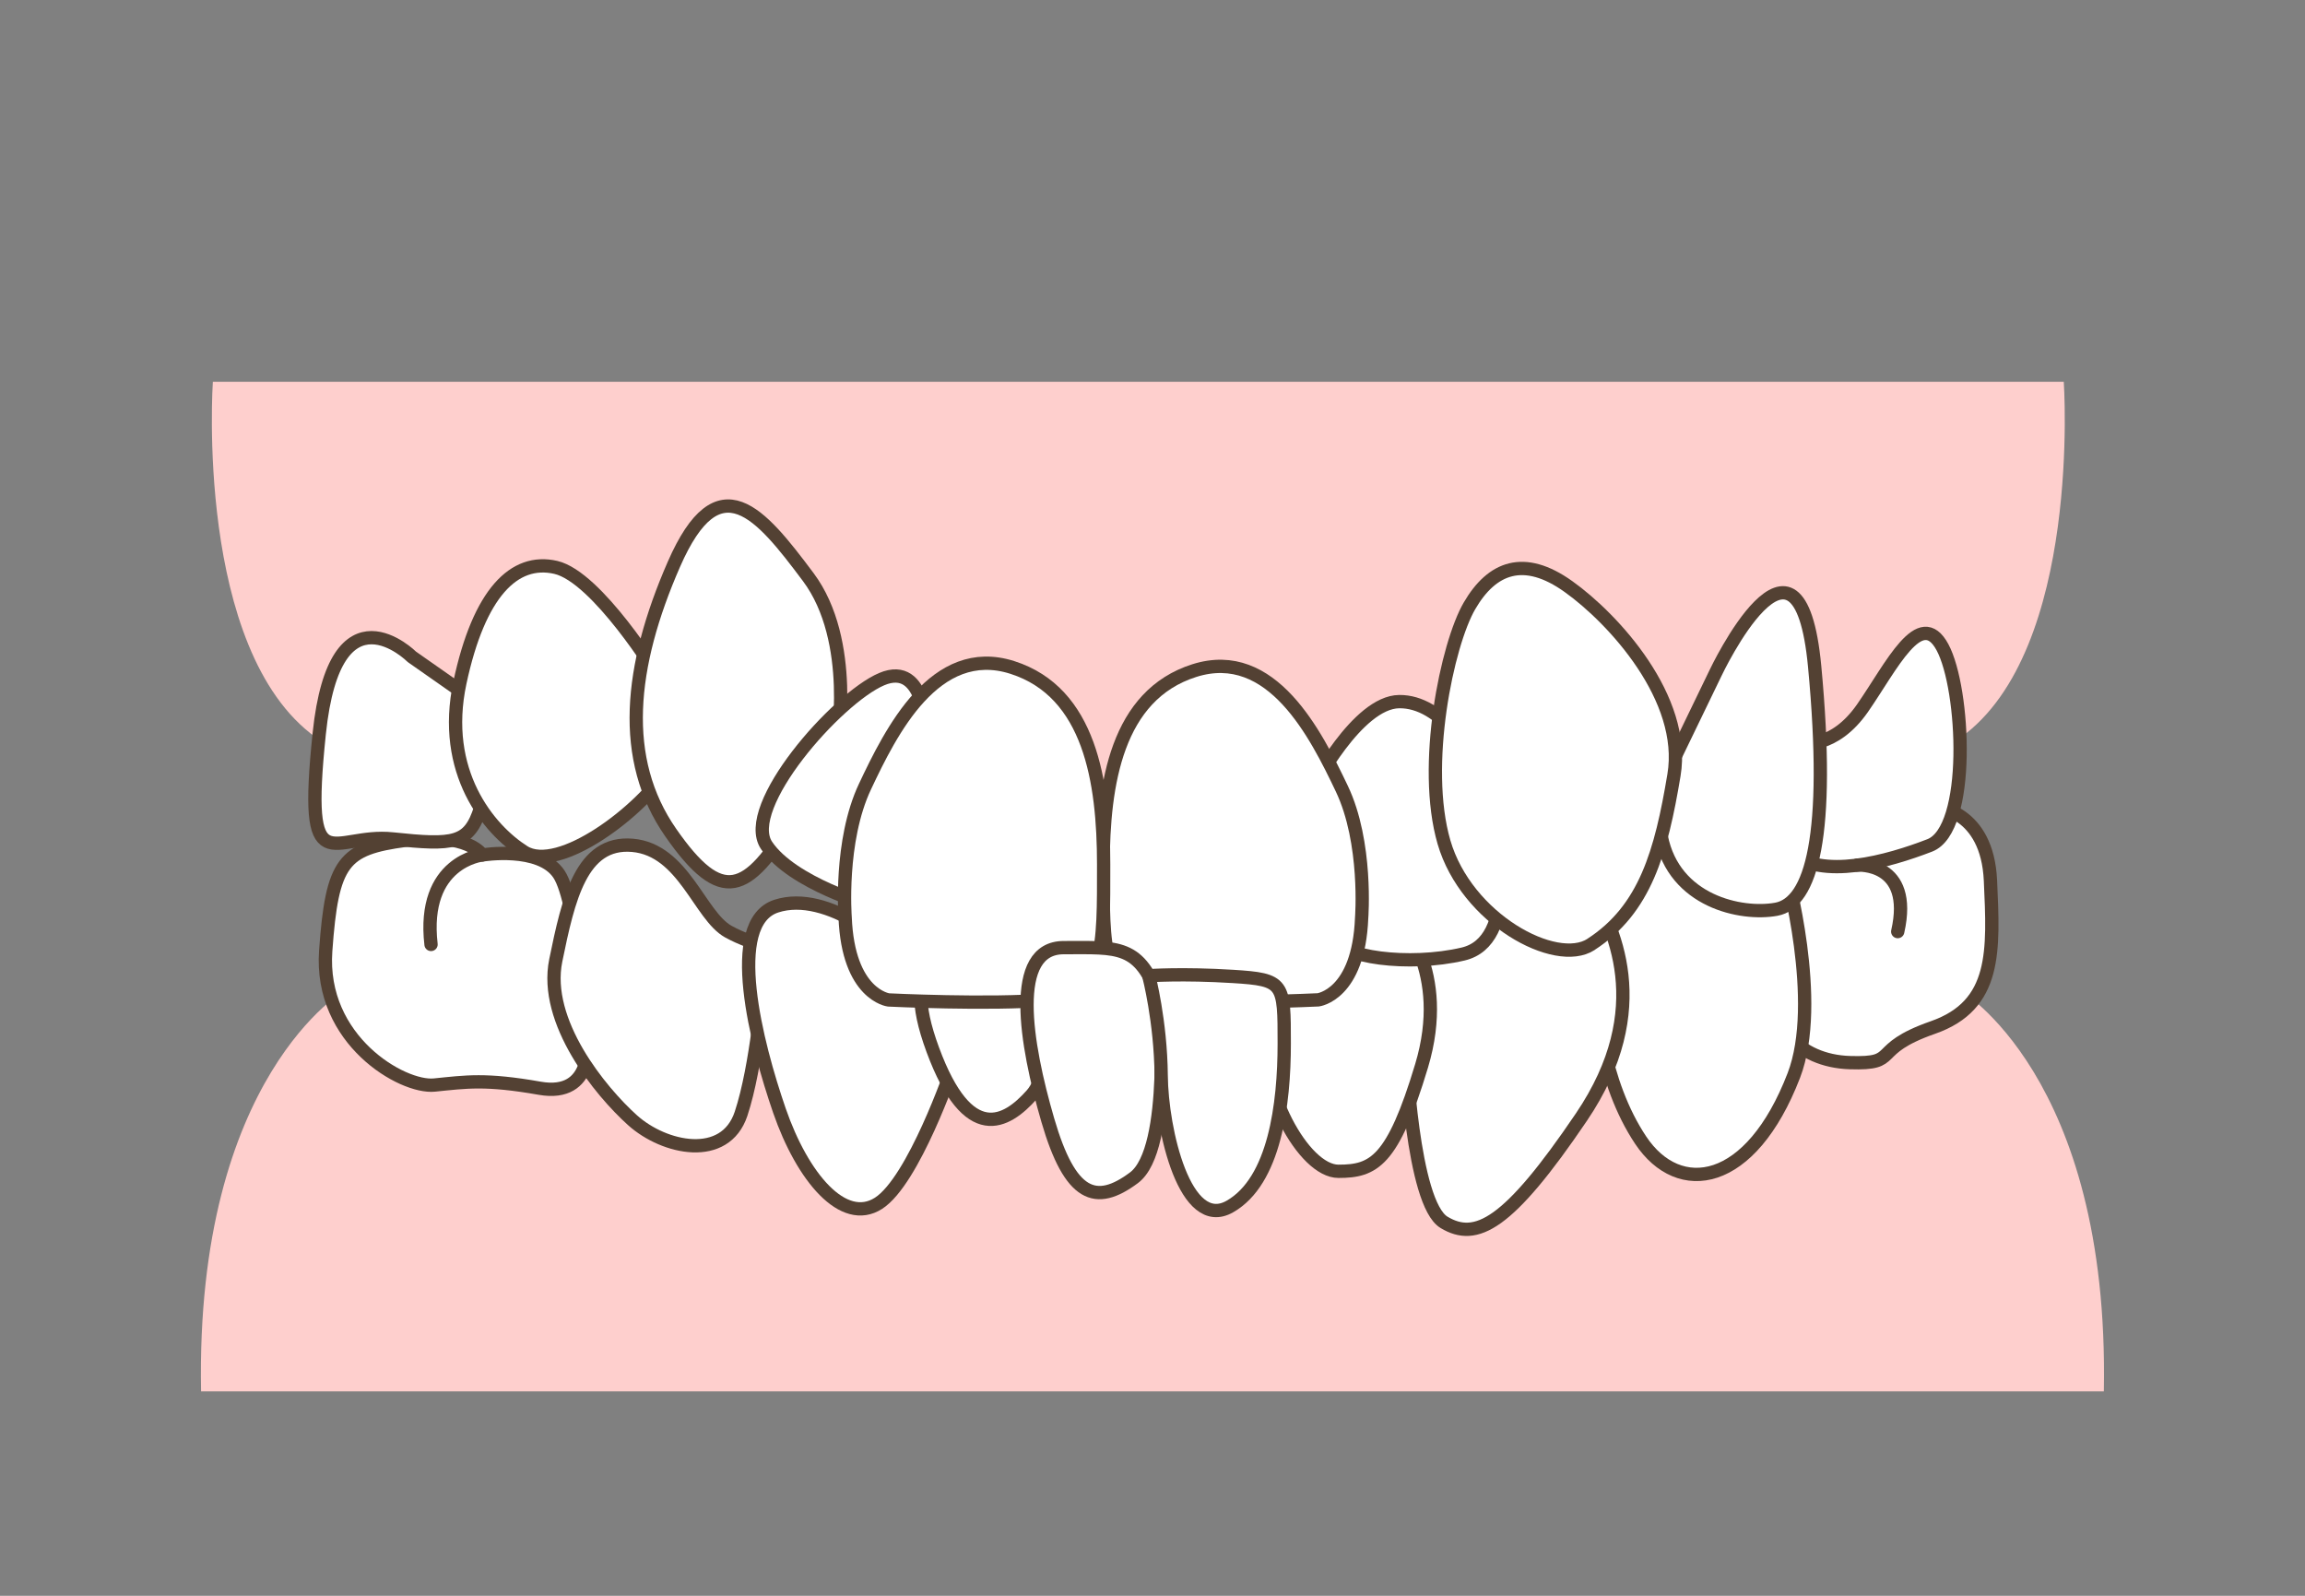 <?xml version="1.0" encoding="UTF-8"?>
<svg id="_レイヤー_2" data-name="レイヤー 2" xmlns="http://www.w3.org/2000/svg" viewBox="0 0 260 180">
  <rect x="0" y="0" width="260" height="180" fill="#808080" stroke="none"/>
  <defs>
    <style>
      .cls-1, .cls-2 {
        fill: none;
      }

      .cls-2, .cls-3 {
        stroke: #534133;
        stroke-linecap: round;
        stroke-linejoin: round;
        stroke-width: 1.5px;
      }

      .cls-4 {
        fill: #fecfcd;
      }

      .cls-3 {
        fill: #fff;
      }
    </style>
  </defs>
  <g id="_レイヤー_3" data-name="レイヤー 3">
    <g>
      <rect class="cls-1" width="260" height="180"/>
      <g>
        <path class="cls-4" d="m22.68,156.94c-.67-35.67,16.36-45.34,16.36-45.34h181.91s17.03,9.67,16.36,45.34H22.68Z"/>
        <path class="cls-4" d="m221.18,83.18l-96.7,14.31-88.85-14.31c-13.7-9.86-11.62-40.12-11.62-40.12h208.78s2.08,30.26-11.62,40.12"/>
        <path class="cls-1" d="m24.02,43.06s-2.08,30.26,11.62,40.12"/>
        <path class="cls-1" d="m39.04,111.6s-17.03,9.67-16.36,45.34"/>
        <path class="cls-1" d="m232.8,43.06s2.08,30.26-11.62,40.12"/>
        <path class="cls-1" d="m220.96,111.6s17.03,9.67,16.36,45.34"/>
        <path class="cls-3" d="m66.29,117.34s.72,6.49-5.41,5.41c-6.13-1.08-8.29-.72-11.89-.36-3.6.36-12.98-5.05-12.25-15.14.72-10.09,2-11.52,9.03-12.47,7.03-.95,8.63,1.66,8.63,1.66,0,0,6.49-1.08,8.65,2.16s3.24,18.74,3.24,18.74Z"/>
        <path class="cls-2" d="m54.39,96.44s-6.85.72-5.77,10.09"/>
        <path class="cls-3" d="m86.11,110.85s-.72,9.37-2.52,14.78c-1.8,5.41-8.65,3.96-12.25.72s-10.07-11.08-8.65-18.02,2.88-13.48,8.65-12.98,7.57,7.93,10.81,9.73,4.5.79,3.96,5.77Z"/>
        <path class="cls-3" d="m107.38,120.59s-4.33,12.61-8.29,15.14-8.57-2.93-11.17-10.45-6.13-21.19-.36-23.07c5.77-1.88,13.33,4.37,15.5,7.57s6.23,5.91,4.33,10.81Z"/>
        <path class="cls-3" d="m117.83,109.77s1.44,10.45-1.44,13.7-7.18,5.74-11.17-5.05c-3.99-10.78,1.8-10.45,5.41-10.45s7.21,1.8,7.21,1.8Z"/>
        <path class="cls-3" d="m218.39,91.03s5.77.36,6.13,8.29.72,14.06-6.49,16.58c-7.21,2.52-3.57,4.15-9.37,3.96-5.8-.18-9.73-4.33-9.01-10.81s-2.13-15.41,5.42-15.99,13.32-2.03,13.32-2.03Z"/>
        <path class="cls-3" d="m201.45,98.24s4.09,14.76.89,23.07c-4.86,12.61-12.96,13.78-17.28,7.29s-5.24-15.22-5.6-22.07c-.36-6.85,8.65-13.7,12.61-11.89,3.96,1.8,9.37,3.6,9.37,3.6Z"/>
        <path class="cls-3" d="m158.56,118.42s.72,17.3,4.33,19.46c3.6,2.16,7.21.36,15.5-11.89,8.29-12.25,3.6-21.63.72-26.31s-15.94-4.22-17.3,2.16c-1.36,6.39-3.24,16.58-3.24,16.58Z"/>
        <path class="cls-3" d="m148.82,103.65h9.01s5.77,5.77,2.52,16.58-5.41,11.89-9.37,11.89-9.01-9.37-8.29-16.58c.72-7.21-1.08-11.89,6.13-11.89Z"/>
        <path class="cls-3" d="m53.67,79.14l-7.21-5.05s-8.65-8.65-10.45,8.65c-1.8,17.3,1.44,11.17,8.29,11.89s8.62.6,9.9-3.48-.53-12.01-.53-12.01Z"/>
        <path class="cls-3" d="m74.22,76.25s-6.85-11.17-11.53-12.25c-4.69-1.08-8.65,2.88-10.81,12.98-2.16,10.09,3.24,16.58,7.21,19.1,3.96,2.52,13.34-4.69,16.22-9.37,2.88-4.69-1.08-10.45-1.08-10.45Z"/>
        <path class="cls-3" d="m94.4,84.18s2.16-11.89-3.24-19.1-10.09-12.98-15.14-1.44-6.13,21.99-.36,30.28,8.65,6.85,13.7-1.44l5.05-8.29Z"/>
        <path class="cls-3" d="m148.1,88.87s4.98-9.68,9.73-9.73,8.65,5.77,10.09,10.81c1.44,5.05,3.24,16.22-2.88,17.66s-14.06.36-14.42-1.8-2.52-16.94-2.52-16.94Z"/>
        <path class="cls-3" d="m153.59,103.55s.67-8.5-2.24-14.6c-2.91-6.1-7.89-16.08-16.63-13.31-8.74,2.77-10.29,12.75-10.29,21.99s-.17,14.6,6.34,15.15,17.92,0,17.92,0c0,0,4.56-.55,4.9-9.24Z"/>
        <path class="cls-3" d="m203.25,83.82s3.6.72,6.85-3.96,6.49-11.53,9.01-6.85c2.52,4.69,3.24,20.54-1.44,22.35s-12.25,3.96-15.86.72-.57-12.08,1.44-12.25Z"/>
        <path class="cls-3" d="m188.99,85.26l4.53-9.37s9.37-19.82,11.17-.72c1.8,19.1-.36,26.67-4.33,27.39s-11.53-.89-12.97-8.19c-1.44-7.3,1.6-9.11,1.6-9.11Z"/>
        <path class="cls-3" d="m179.46,106.53c-3.98,2.58-14.06-2.88-16.58-11.53-2.52-8.65.36-22.35,2.88-26.67,2.52-4.33,6.13-5.77,11.17-2.16,5.05,3.6,13.34,12.61,11.89,21.26-1.44,8.65-3.24,15.14-9.37,19.1Z"/>
        <path class="cls-3" d="m104.49,82.74s0-8.29-5.05-6.13-15.86,14.42-12.98,18.74,11.89,6.85,11.89,6.85l6.13-19.46Z"/>
        <path class="cls-3" d="m95.33,103.46s-.67-8.58,2.24-14.74c2.91-6.16,7.89-16.23,16.63-13.43s10.29,12.87,10.29,22.2.17,14.74-6.34,15.3c-6.51.56-17.92,0-17.92,0,0,0-4.56-.56-4.9-9.33Z"/>
        <path class="cls-3" d="m130.77,112.79s1.47,16.8-2.85,20.05c-4.33,3.24-7.21,2.16-9.73-6.49-2.52-8.65-4.33-19.46,1.8-19.46s8.59-.44,10.78,5.9Z"/>
        <path class="cls-3" d="m129.58,110.06s3.74-.28,9.51.08c5.77.36,5.77.72,5.77,7.57s-1.08,15.5-6.13,18.38c-5.05,2.88-7.7-8.62-7.75-14.78-.06-6.16-1.4-11.25-1.4-11.25Z"/>
        <path class="cls-2" d="m209.49,97.58s6.37-.43,4.57,7.5"/>
      </g>
    </g>
  </g>
</svg>